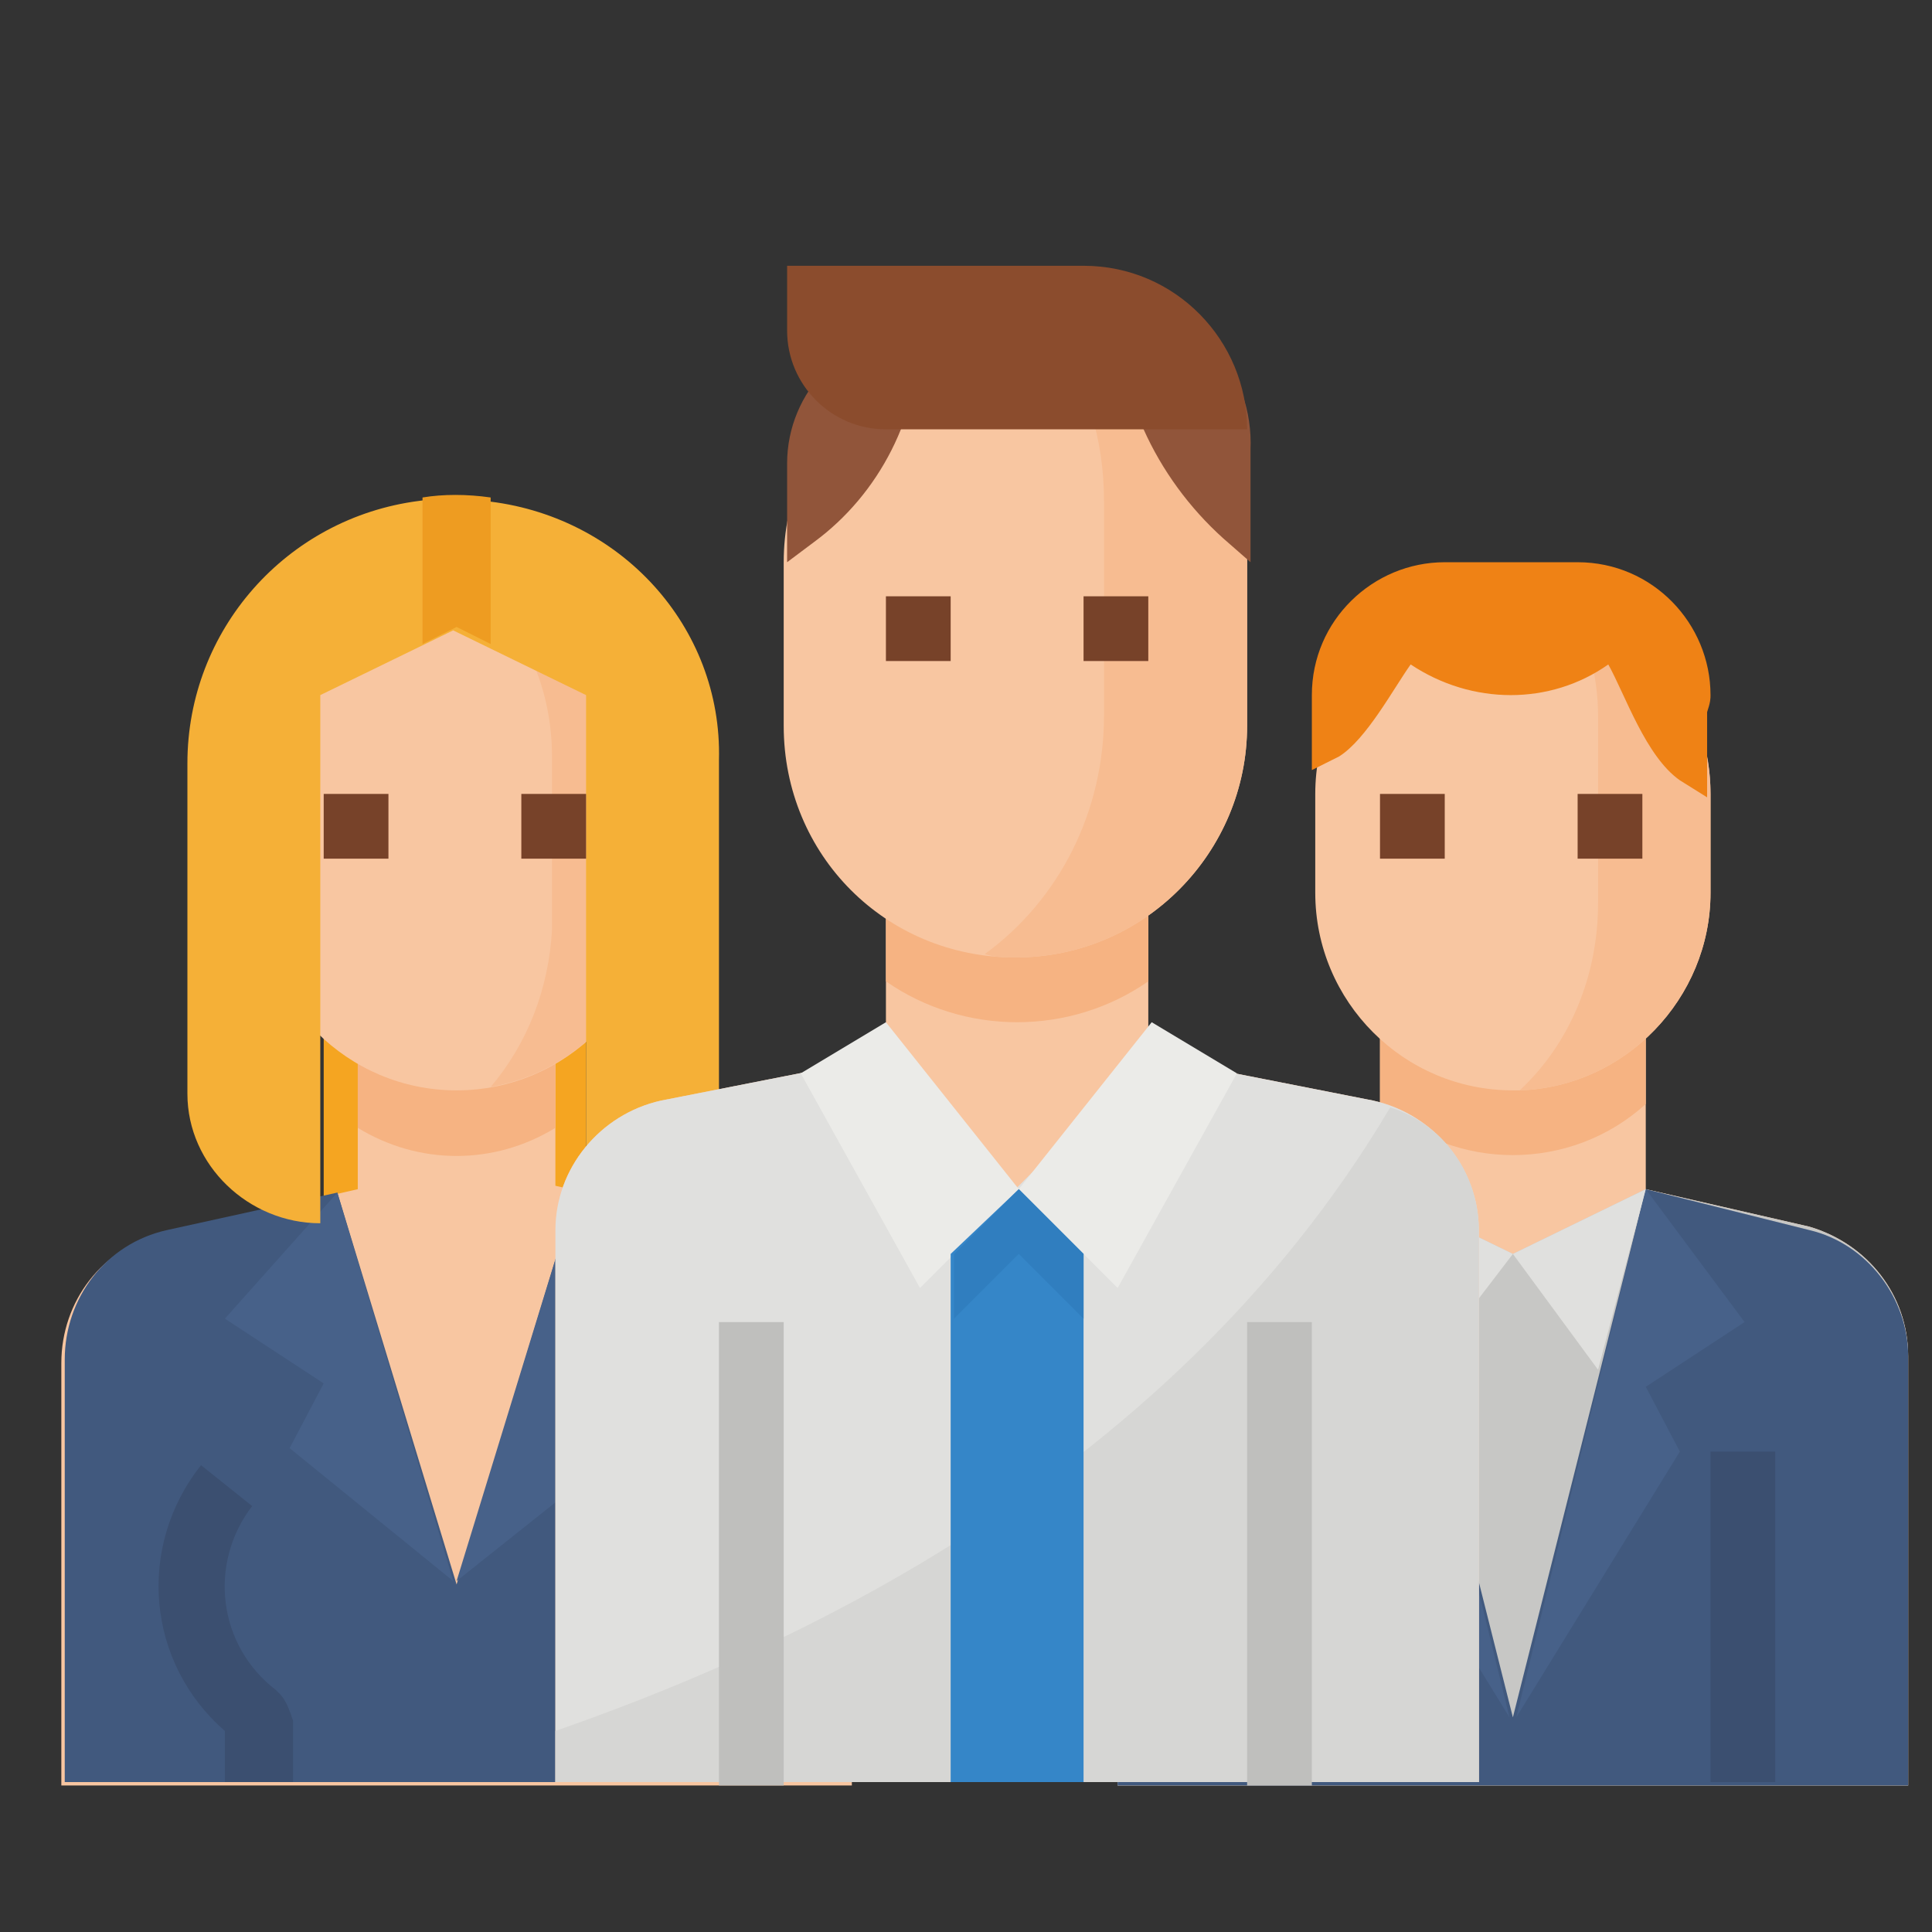 <?xml version="1.0" encoding="utf-8"?>
<!-- Generator: Adobe Illustrator 24.1.1, SVG Export Plug-In . SVG Version: 6.00 Build 0)  -->
<svg version="1.1" id="圖層_1" xmlns="http://www.w3.org/2000/svg" xmlns:xlink="http://www.w3.org/1999/xlink" x="0px" y="0px"
	 viewBox="0 0 56.7 56.7" style="enable-background:new 0 0 56.7 56.7;" xml:space="preserve">
<rect x="0" y="0" width="56.7" height="56.7" fill="#333333" stroke="none"/>
<style type="text/css">
	.st0{fill:#F5A521;}
	.st1{fill:#F8C6A1;}
	.st2{fill:#F6B382;}
	.st3{fill:#F7BC91;}
	.st4{fill:#41597E;}
	.st5{fill:#3B4F70;}
	.st6{fill:#476189;}
	.st7{fill:#F5B037;}
	.st8{fill:#EE9C21;}
	.st9{fill:#C7C7C5;}
	.st10{fill:#EF8215;}
	.st11{fill:#E0E0DE;}
	.st12{fill:#774229;}
	.st13{fill:#EBEBE8;}
	.st14{fill:#D6D6D4;}
	.st15{fill:#3586C8;}
	.st16{fill:#91553A;}
	.st17{fill:#8B4C2D;}
	.st18{fill:#BFBFBD;}
	.st19{fill:#307EBF;}
</style>
<g id="_013-team">
	<path id="Path_2677" class="st0" d="M9.5,27.1h7.7v8.7H9.5V27.1z"/>
	<path id="Path_2678" class="st1" d="M22,36.1l-5.7-1.3v-7.7h-5.8v7.8l-5.7,1.3c-1.8,0.4-3,2-3,3.8v12.4H25V39.9
		C25,38.1,23.8,36.6,22,36.1z"/>
	<path id="Path_2679" class="st2" d="M16.3,33.1v-6h-5.8v6C12.3,34.2,14.5,34.2,16.3,33.1z"/>
	<path id="Path_2680" class="st1" d="M19.2,23.3v2.9c0,3.2-2.6,5.8-5.8,5.8c-3.2,0-5.8-2.6-5.8-5.8v-2.9c0-3.2,2.6-5.8,5.8-5.8
		C16.6,17.5,19.2,20.1,19.2,23.3z"/>
	<path id="Path_2681" class="st3" d="M19.2,23.3v2.9c0,2.8-2,5.2-4.8,5.7c1.1-1.3,1.7-2.9,1.8-4.6v-5.1c0-1.7-0.6-3.4-1.8-4.6
		C17.2,18,19.2,20.4,19.2,23.3z"/>
	<path id="Path_2682" class="st4" d="M22,36.1L16.9,35l-3.5,11.5L9.9,35l-5,1.1c-1.8,0.4-3,2-3,3.8v12.4H25V39.9
		C25,38.1,23.8,36.6,22,36.1z"/>
	<path id="Path_2683" class="st5" d="M8.6,52.3H6.6v-1.5c-2.3-2-2.6-5.4-0.7-7.8l1.5,1.2c-1.3,1.7-1,4.1,0.7,5.4l0.1,0.1
		c0.2,0.2,0.3,0.5,0.4,0.8V52.3z"/>
	<path id="Path_2684" class="st5" d="M20.2,52.3h-1.9v-1.9c0-0.3,0.1-0.6,0.4-0.8c1.7-1.2,2.1-3.7,0.8-5.4c0,0,0,0,0,0l-0.1-0.1
		l1.5-1.2c1.8,2.4,1.5,5.8-0.7,7.8V52.3z"/>
	<path id="Path_2685" class="st6" d="M9.9,35l-3.3,3.7l2.9,1.9l-1,1.9l4.8,3.9L9.9,35z"/>
	<path id="Path_2686" class="st6" d="M16.9,35l3.3,3.7l-2.9,1.9l1,1.9l-4.9,3.9L16.9,35z"/>
	<path id="Path_2687" class="st7" d="M21.1,22.3V32c0,2.1-1.7,3.9-3.9,3.9V20.4l-3.9-1.9l-3.9,1.9v15.5c-2.1,0-3.9-1.7-3.9-3.8v-9.7
		c0-3.9,2.9-7.2,6.8-7.7c0.6-0.1,1.3-0.1,1.9,0C18.2,15.1,21.2,18.4,21.1,22.3z"/>
	<path id="Path_2688" class="st8" d="M14.4,14.6v4.3l-1-0.5l-1,0.5v-4.3C13,14.5,13.7,14.5,14.4,14.6z"/>
	<path id="Path_2689" class="st1" d="M48.3,34.9v-7.8h-7.8v7.8l-4.8,1.2c-1.7,0.4-2.9,2-2.9,3.8v12.5H56V39.8c0-1.8-1.2-3.3-2.9-3.8
		L48.3,34.9z"/>
	<path id="Path_2690" class="st9" d="M48.3,34.9l-3.9,1.9l-3.9-1.9l-4.8,1.2c-1.7,0.4-2.9,2-2.9,3.8v12.5H56V39.8
		c0-1.8-1.2-3.3-2.9-3.8L48.3,34.9z"/>
	<path id="Path_2691" class="st2" d="M48.3,32.4v-5.3h-7.8v5.3C42.7,34.4,46.1,34.4,48.3,32.4z"/>
	<path id="Path_2692" class="st4" d="M53.1,36.1l-4.8-1.2l-3.9,15.5l-3.9-15.5l-4.8,1.2c-1.7,0.4-2.9,2-2.9,3.8v12.5H56V39.8
		C56,38.1,54.8,36.5,53.1,36.1L53.1,36.1z"/>
	<path id="Path_2693" class="st1" d="M50.2,23.3v2.9c0,3.1-2.5,5.7-5.6,5.8h-0.2c-3.2,0-5.8-2.6-5.8-5.8l0,0v-2.9
		c0-3.2,2.6-5.8,5.8-5.8C47.6,17.5,50.2,20.1,50.2,23.3L50.2,23.3L50.2,23.3z"/>
	<path id="Path_2694" class="st5" d="M36.6,42.6h1.9v9.7h-1.9V42.6z"/>
	<path id="Path_2695" class="st5" d="M50.2,42.6h1.9v9.7h-1.9V42.6z"/>
	<path id="Path_2696" class="st3" d="M50.2,23.3v2.9c0,3.1-2.5,5.7-5.6,5.8c1.5-1.4,2.3-3.4,2.3-5.5V21c0-1.1-0.3-2.2-0.7-3.3
		C48.6,18.5,50.2,20.7,50.2,23.3z"/>
	<path id="Path_2697" class="st10" d="M50.2,20.4c0-2.1-1.7-3.9-3.9-3.9h-3.9c-2.1,0-3.9,1.7-3.9,3.9l0,0v2.2l0.8-0.4
		c0.8-0.5,1.6-2,2.1-2.7c1.8,1.2,4.1,1.2,5.8,0c0.5,0.9,1.1,2.7,2.1,3.4l0.8,0.5v-2.5C50.2,20.6,50.2,20.5,50.2,20.4L50.2,20.4z"/>
	<path id="Path_2698" class="st6" d="M48.3,34.9l2.9,3.9l-2.9,1.9l1,1.9l-4.8,7.8L48.3,34.9z"/>
	<path id="Path_2699" class="st6" d="M40.5,34.9l-2.9,3.9l2.9,1.9l-1,1.9l4.8,7.8L40.5,34.9z"/>
	<path id="Path_2700" class="st11" d="M44.4,36.8l-3.9-1.9l1.3,5.3L44.4,36.8z"/>
	<path id="Path_2701" class="st11" d="M48.3,34.9l-3.9,1.9l2.5,3.4L48.3,34.9z"/>
	<g id="Group_2601">
		<path id="Path_2702" class="st12" d="M9.5,23.3h1.9v1.9H9.5V23.3z"/>
		<path id="Path_2703" class="st12" d="M15.3,23.3h1.9v1.9h-1.9V23.3z"/>
		<path id="Path_2704" class="st12" d="M40.5,23.3h1.9v1.9h-1.9V23.3z"/>
		<path id="Path_2705" class="st12" d="M46.3,23.3h1.9v1.9h-1.9V23.3z"/>
	</g>
	<path id="Path_2706" class="st1" d="M33.7,31v-7.7H26V31l-6.6,1.3c-1.8,0.4-3.1,2-3.1,3.8v16.2h27.1V36.1c0-1.8-1.3-3.4-3.1-3.8
		L33.7,31z"/>
	<path id="Path_2707" class="st2" d="M33.7,28.8v-5.5H26v5.5C28.3,30.4,31.4,30.4,33.7,28.8z"/>
	<path id="Path_2708" class="st11" d="M33.7,31l-3.9,3.9L26,31l-6.6,1.3c-1.8,0.4-3.1,2-3.1,3.8v16.2h27.1V36.1
		c0-1.8-1.3-3.4-3.1-3.8L33.7,31z"/>
	<path id="Path_2709" class="st13" d="M29.9,34.9L26,30l-2.5,1.5l3.5,6.3L29.9,34.9z"/>
	<path id="Path_2710" class="st13" d="M29.9,34.9l3.9-4.9l2.5,1.5l-3.5,6.3L29.9,34.9z"/>
	<path id="Path_2711" class="st14" d="M40.8,32.5c-6.7,11.3-18.5,16.2-24.5,18.3v1.5h27.1V36.1C43.4,34.5,42.4,33,40.8,32.5z"/>
	<path id="Path_2712" class="st15" d="M27.9,36.8v15.5h3.9V36.8l-1.9-1.9L27.9,36.8z"/>
	<path id="Path_2713" class="st1" d="M36.6,16.5v4.8c0,3.7-3,6.8-6.8,6.8s-6.8-3-6.8-6.8v-4.8c0-3.7,3-6.8,6.8-6.8
		S36.6,12.7,36.6,16.5z"/>
	<path id="Path_2714" class="st3" d="M36.6,16.5v4.8c0,3.7-3,6.8-6.8,6.8c-0.3,0-0.6,0-0.9-0.1c2.2-1.6,3.5-4.2,3.5-7v-6.3
		c0-1.8-0.5-3.5-1.6-5C34.2,10.3,36.6,13.1,36.6,16.5z"/>
	<path id="Path_2715" class="st16" d="M23.9,15.9l-0.8,0.6v-2.9c0-2.1,1.7-3.9,3.9-3.9c0,0,0,0,0,0l0,0C27,12.2,25.8,14.5,23.9,15.9
		z"/>
	<path id="Path_2716" class="st16" d="M35.9,15.8l0.8,0.7v-3.3c0.1-2.3-1.6-4.3-3.9-4.4C32.7,11.4,33.9,14,35.9,15.8z"/>
	<path id="Path_2717" class="st17" d="M23.1,7.8h8.7c2.7,0,4.8,2.2,4.8,4.8l0,0H26c-1.6,0-2.9-1.3-2.9-2.9L23.1,7.8z"/>
	<path id="Path_2718" class="st12" d="M26,17.5h1.9v1.9H26V17.5z"/>
	<path id="Path_2719" class="st12" d="M31.8,17.5h1.9v1.9h-1.9V17.5z"/>
	<path id="Path_2720" class="st18" d="M21.1,38.8h1.9v13.6h-1.9V38.8z"/>
	<path id="Path_2721" class="st18" d="M36.6,38.8h1.9v13.6h-1.9V38.8z"/>
	<path id="Path_2722" class="st19" d="M29.9,34.9l-1.9,1.9v1.9l1.9-1.9l1.9,1.9v-1.9L29.9,34.9z"/>
</g>
</svg>
